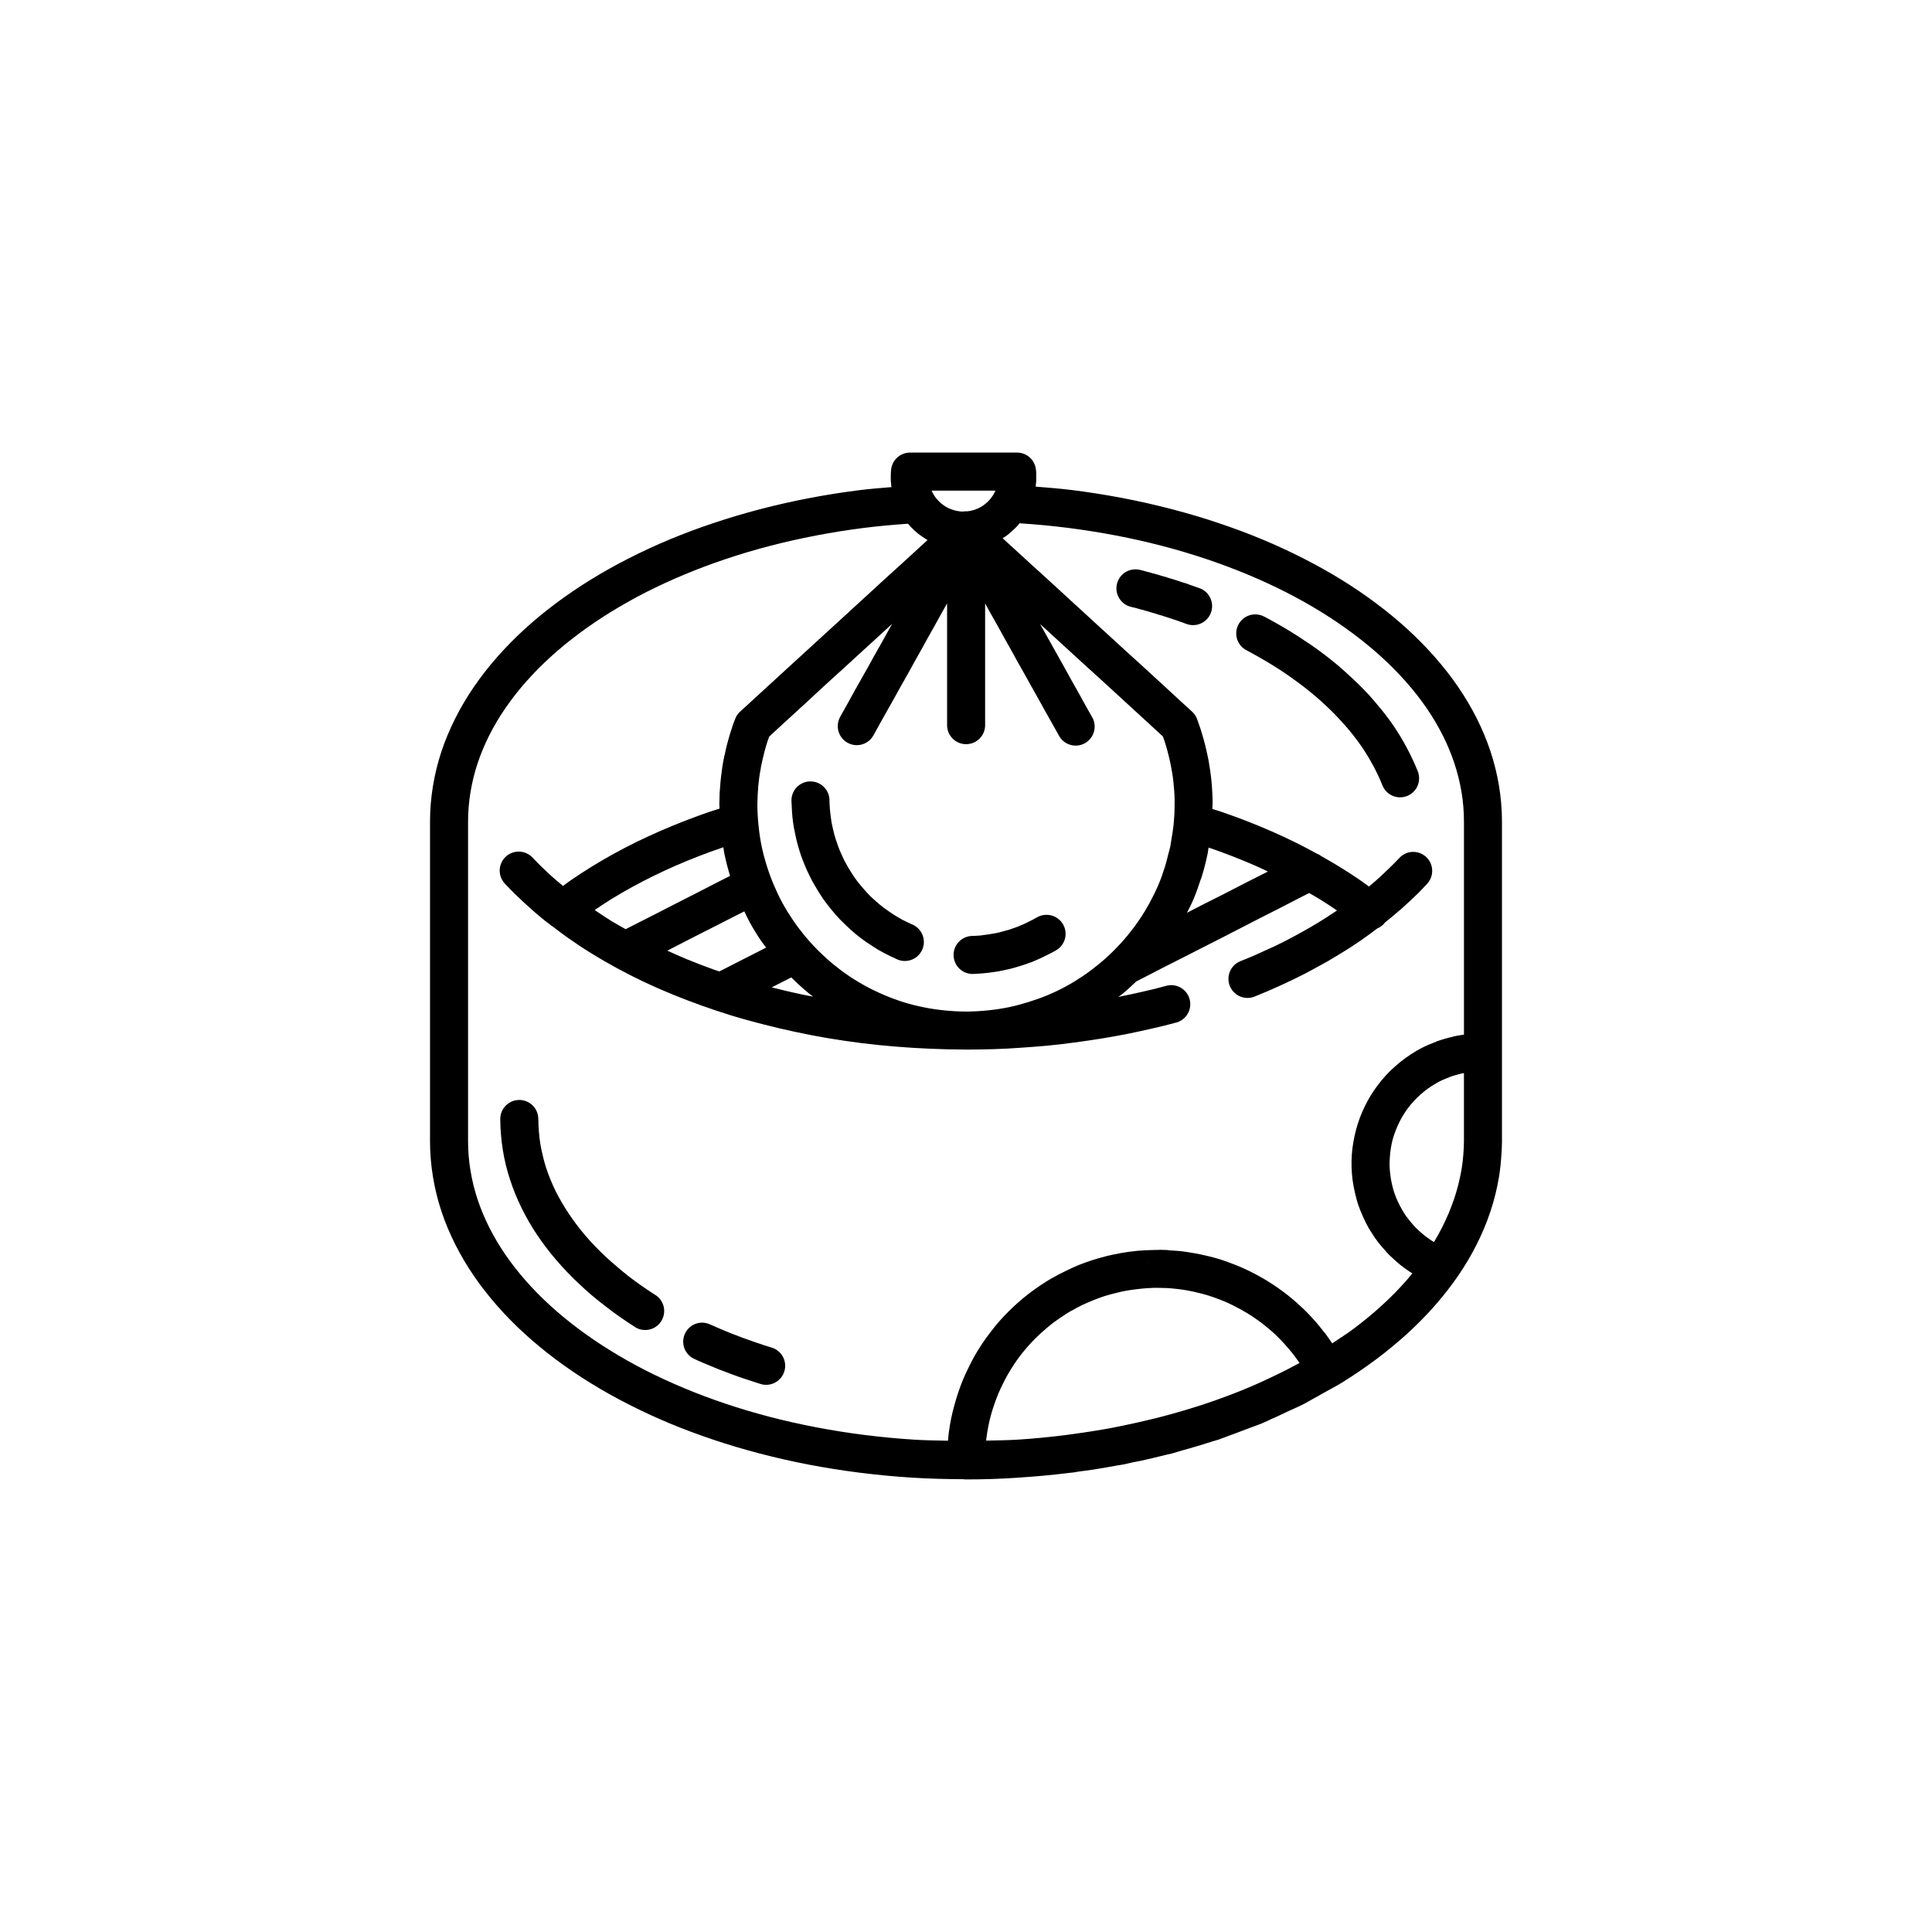 <?xml version="1.0" encoding="UTF-8"?>
<!-- The Best Svg Icon site in the world: iconSvg.co, Visit us! https://iconsvg.co -->
<svg fill="#000000" width="800px" height="800px" version="1.1" viewBox="144 144 512 512" xmlns="http://www.w3.org/2000/svg">
 <g>
  <path d="m385.17 263.94c-2.59 0-4.758 1.961-5.019 4.539-0.047 0.477-0.066 0.949-0.078 1.418-0.012 0.461-0.023 0.949 0 1.418 0.023 0.453 0.059 0.906 0.117 1.379 0.016 0.133 0.051 0.262 0.07 0.395-2.844 0.25-5.715 0.453-8.5 0.809-4.566 0.578-9.062 1.289-13.461 2.137-4.394 0.844-8.695 1.824-12.898 2.922-4.207 1.098-8.316 2.32-12.309 3.66-3.988 1.336-7.867 2.777-11.633 4.348-3.758 1.566-7.391 3.254-10.895 5.039s-6.867 3.672-10.086 5.656c-3.223 1.988-6.305 4.086-9.219 6.269-2.914 2.184-5.672 4.461-8.266 6.828-2.594 2.371-5.008 4.832-7.242 7.371s-4.285 5.164-6.141 7.871c-1.855 2.707-3.512 5.496-4.949 8.355-1.438 2.852-2.676 5.781-3.672 8.789-0.996 3.008-1.742 6.07-2.254 9.172-0.512 3.109-0.777 6.269-0.777 9.465v84.609c0 3.199 0.266 6.356 0.777 9.465 0.508 3.098 1.258 6.164 2.254 9.172 0.996 3.008 2.234 5.934 3.672 8.789 1.438 2.859 3.094 5.644 4.949 8.355 1.855 2.707 3.906 5.332 6.141 7.871 2.234 2.539 4.648 5 7.242 7.371 2.594 2.367 5.352 4.648 8.266 6.828 2.918 2.184 5.996 4.277 9.219 6.269 3.219 1.988 6.582 3.871 10.086 5.656 3.5 1.785 7.133 3.469 10.895 5.039s7.641 3.012 11.633 4.348c3.992 1.34 8.105 2.562 12.309 3.66 4.207 1.098 8.504 2.078 12.898 2.922 4.398 0.844 8.895 1.559 13.461 2.137 4.559 0.578 9.199 1.023 13.914 1.32 4.43 0.277 8.926 0.398 13.461 0.414v-0.02c0.289 0.055 0.582 0.078 0.875 0.078 2.277-0.004 4.543-0.035 6.809-0.109 2.266-0.07 4.523-0.195 6.769-0.336 0.191-0.012 0.379-0.035 0.57-0.051 0.051-0.004 0.105 0.004 0.156 0 0.145-0.012 0.281-0.031 0.422-0.039 1.863-0.125 3.731-0.262 5.578-0.434 2.227-0.203 4.406-0.438 6.613-0.707 0.113-0.016 0.223-0.035 0.336-0.051 0.32-0.039 0.656-0.051 0.973-0.09 0.602-0.074 1.172-0.203 1.77-0.285 1.168-0.156 2.344-0.293 3.504-0.473 2.18-0.336 4.367-0.715 6.516-1.113 0.016-0.004 0.023-0.004 0.039-0.012 0.531-0.098 1.094-0.152 1.625-0.258 0.781-0.148 1.516-0.363 2.293-0.523 0.812-0.164 1.633-0.305 2.441-0.48 2.113-0.461 4.211-0.961 6.289-1.484 0.055-0.016 0.105-0.023 0.156-0.039 0.566-0.141 1.16-0.246 1.723-0.395 1-0.262 1.934-0.59 2.922-0.867 0.453-0.129 0.914-0.246 1.367-0.375 2.035-0.586 4.027-1.176 6.023-1.82 0.047-0.016 0.086-0.035 0.129-0.051 0.613-0.199 1.262-0.348 1.871-0.551 1.094-0.367 2.106-0.809 3.18-1.191 0.242-0.086 0.496-0.168 0.738-0.258 1.25-0.453 2.473-0.934 3.699-1.406 1.324-0.512 2.719-0.965 4.016-1.504 0.98-0.406 1.883-0.887 2.844-1.309 0.273-0.121 0.555-0.234 0.828-0.355 0.945-0.422 1.859-0.879 2.785-1.32 1.469-0.691 3.008-1.32 4.438-2.047 0.988-0.504 1.883-1.082 2.856-1.605 0.195-0.105 0.402-0.199 0.602-0.305 0.504-0.273 0.984-0.582 1.484-0.867 1.719-0.961 3.512-1.867 5.156-2.883 3.227-1.992 6.297-4.09 9.211-6.269 2.914-2.184 5.672-4.461 8.266-6.828 2.594-2.371 5.008-4.832 7.242-7.371 2.231-2.535 4.289-5.156 6.148-7.871 1.855-2.707 3.512-5.496 4.949-8.355 1.441-2.859 2.668-5.793 3.66-8.789 0.992-2.996 1.75-6.062 2.262-9.172 0.312-1.898 0.496-3.824 0.621-5.758 0.031-0.445 0.066-0.891 0.09-1.34 0.035-0.777 0.066-1.547 0.07-2.344l-0.008 0.027v-0.043-84.586c0-3.199-0.266-6.356-0.777-9.465-0.512-3.109-1.27-6.172-2.262-9.172-0.992-2.996-2.219-5.926-3.66-8.789-1.441-2.859-3.094-5.644-4.949-8.355-1.859-2.715-3.922-5.336-6.148-7.871-2.234-2.539-4.648-5-7.242-7.371-2.594-2.367-5.352-4.648-8.266-6.828-2.914-2.18-5.984-4.277-9.211-6.269-3.223-1.988-6.594-3.875-10.098-5.656-3.5-1.785-7.133-3.469-10.895-5.039s-7.641-3.012-11.633-4.348c-3.992-1.34-8.105-2.562-12.309-3.66-4.207-1.098-8.504-2.078-12.898-2.922-4.394-0.844-8.887-1.559-13.453-2.137-3.199-0.406-6.492-0.656-9.77-0.926 0.035-0.258 0.047-0.496 0.07-0.727l-0.004-0.008v-0.039c0.023-0.238 0.066-0.461 0.078-0.707 0.016-0.242-0.004-0.488 0-0.738 0.004-0.25 0.004-0.496 0-0.746-0.004-0.262 0.016-0.527 0-0.777-0.016-0.238-0.055-0.496-0.078-0.746v-0.004c-0.258-2.578-2.426-4.539-5.016-4.539h-26.547zm5.727 10.086h16.883c-0.039 0.098-0.055 0.184-0.109 0.297-0.07 0.141-0.141 0.246-0.188 0.336-0.047 0.086-0.078 0.172-0.129 0.266-0.004 0.012-0.016 0.02-0.02 0.031l0.004-0.004c-0.008 0.016-0.02 0.027-0.027 0.043-0.125 0.211-0.215 0.355-0.285 0.461-0.004 0.004-0.016 0.016-0.02 0.02-0.105 0.156-0.23 0.305-0.336 0.441-0.07 0.094-0.133 0.188-0.195 0.277-0.055 0.066-0.098 0.117-0.156 0.188-0.113 0.133-0.238 0.266-0.383 0.414-0.164 0.168-0.297 0.285-0.395 0.375-0.004 0.004-0.012 0.016-0.02 0.02l-0.012 0.012c-0.137 0.125-0.297 0.25-0.441 0.363-0.152 0.121-0.289 0.23-0.441 0.336-0.082 0.059-0.156 0.109-0.234 0.168-0.082 0.055-0.148 0.098-0.246 0.156-0.133 0.082-0.23 0.133-0.336 0.188-0.051 0.023-0.098 0.055-0.148 0.078l-0.012 0.012c-0.082 0.047-0.172 0.086-0.258 0.129-0.09 0.047-0.199 0.098-0.266 0.129v-0.008l-0.012 0.012c-0.047 0.02-0.102 0.035-0.148 0.059-0.105 0.047-0.207 0.086-0.363 0.148h-0.012c-0.105 0.039-0.23 0.086-0.355 0.129-0.062 0.02-0.125 0.039-0.188 0.059-0.172 0.055-0.367 0.102-0.562 0.148-0.18 0.047-0.367 0.086-0.551 0.117-0.207 0.035-0.391 0.051-0.562 0.07-0.035 0.004-0.07 0.004-0.109 0.012l0.008-0.004c-0.09-0.008-0.176-0.012-0.266-0.012h-0.059-0.012-0.078c-0.227 0.008-0.453 0.031-0.68 0.07h-0.059c-0.125-0.004-0.242-0.004-0.336-0.012h-0.031c-0.109-0.004-0.199-0.016-0.266-0.02h0.004-0.012c-0.004-0.004-0.012-0.008-0.02-0.012-0.059-0.004-0.184-0.012-0.316-0.031l-0.059-0.012c-0.059-0.012-0.117-0.023-0.258-0.051l0.004 0.004h-0.012c-0.227-0.039-0.336-0.051-0.324-0.051h-0.02c-0.035-0.012-0.059-0.012-0.09-0.02-0.074-0.02-0.145-0.047-0.207-0.059-0.062-0.016-0.109-0.023-0.168-0.039-0.051-0.016-0.117-0.031-0.156-0.039-0.059-0.016-0.109-0.031-0.168-0.051-0.047-0.02-0.09-0.039-0.148-0.059l0.004-0.004h-0.043c-0.074-0.023-0.168-0.055-0.285-0.098l-0.012-0.012c-0.078-0.031-0.172-0.07-0.297-0.117-0.051-0.02-0.141-0.047-0.227-0.078-0.023-0.012-0.035-0.02-0.059-0.031h-0.012l-0.02-0.012c-0.047-0.02-0.133-0.066-0.227-0.109-0.02-0.012-0.031-0.012-0.051-0.02l-0.012-0.012-0.02-0.012c-0.07-0.035-0.074-0.039-0.117-0.059-0.039-0.031-0.086-0.062-0.117-0.078l0.008 0.008h-0.043c-0.02-0.012-0.031-0.012-0.051-0.02-0.047-0.023-0.105-0.066-0.227-0.137-0.176-0.102-0.34-0.195-0.5-0.305-0.023-0.016-0.047-0.035-0.07-0.051l-0.012-0.012c-0.184-0.125-0.348-0.238-0.523-0.375l-0.012-0.012c-0.191-0.152-0.355-0.301-0.5-0.434h-0.012c-0.105-0.094-0.254-0.25-0.453-0.461-0.137-0.141-0.258-0.285-0.375-0.422-0.02-0.02-0.039-0.047-0.059-0.07-0.004-0.004-0.004-0.016-0.012-0.02-0.035-0.039-0.062-0.078-0.098-0.117-0.121-0.148-0.246-0.305-0.297-0.375-0.066-0.09-0.141-0.219-0.215-0.336-0.039-0.07-0.086-0.137-0.129-0.207h-0.012v-0.012c0.074 0.121 0.016 0.016-0.039-0.078-0.004-0.012-0.016-0.02-0.02-0.031l0.012 0.004c-0.008-0.008-0.016-0.02-0.023-0.027-0.086-0.137-0.176-0.277-0.246-0.414-0.098-0.191-0.18-0.371-0.258-0.551zm23.281 8.648c4.324 0.281 8.605 0.68 12.801 1.211 4.352 0.551 8.617 1.234 12.801 2.035 4.184 0.805 8.281 1.723 12.27 2.766 3.988 1.043 7.871 2.199 11.641 3.465 3.777 1.266 7.438 2.641 10.961 4.113 3.531 1.473 6.938 3.039 10.203 4.703 3.266 1.664 6.391 3.426 9.367 5.266 2.973 1.836 5.789 3.758 8.461 5.758 2.668 1.996 5.188 4.066 7.519 6.199s4.492 4.328 6.477 6.582c1.988 2.262 3.797 4.562 5.402 6.906 1.609 2.352 3.031 4.754 4.262 7.191 1.227 2.438 2.258 4.918 3.09 7.43 0.832 2.512 1.465 5.059 1.891 7.637 0.426 2.578 0.641 5.188 0.641 7.832v56.426c-0.223 0.023-0.438 0.051-0.668 0.09-0.387 0.059-0.762 0.121-1.113 0.188-0.379 0.074-0.758 0.145-1.121 0.227v-0.004 0.043c-0.359 0.082-0.738 0.16-1.113 0.258-0.375 0.098-0.746 0.195-1.113 0.305-0.355 0.105-0.711 0.211-1.082 0.336-0.367 0.121-0.754 0.23-1.113 0.363l0.004-0.004v0.039c-0.348 0.129-0.684 0.266-1.043 0.414-0.355 0.145-0.734 0.285-1.082 0.441-0.363 0.16-0.703 0.316-1.043 0.48-0.336 0.164-0.699 0.34-1.043 0.523-0.34 0.18-0.668 0.367-1.004 0.562-1.027 0.594-2.027 1.258-2.973 1.938s-1.816 1.395-2.676 2.156-1.691 1.551-2.461 2.383c-0.77 0.832-1.48 1.703-2.156 2.598-0.676 0.895-1.316 1.805-1.898 2.754s-1.109 1.938-1.594 2.934-0.914 1.988-1.301 3.019c-0.387 1.035-0.719 2.094-1.004 3.16-0.285 1.062-0.527 2.148-0.707 3.238-0.184 1.086-0.336 2.164-0.414 3.266-0.078 1.105-0.098 2.242-0.07 3.344 0.031 1.109 0.117 2.242 0.258 3.356 0.137 1.109 0.352 2.199 0.602 3.305 0.25 1.105 0.523 2.219 0.887 3.305 0.363 1.09 0.793 2.137 1.27 3.199s1 2.141 1.594 3.168c0.242 0.418 0.527 0.812 0.789 1.219 0.258 0.406 0.5 0.836 0.777 1.23 0.277 0.395 0.566 0.77 0.855 1.152 0.293 0.383 0.59 0.754 0.895 1.121 0.305 0.367 0.645 0.715 0.965 1.074 0.32 0.355 0.629 0.742 0.965 1.082 0.336 0.34 0.695 0.637 1.043 0.965 0.348 0.328 0.68 0.652 1.043 0.965s0.738 0.637 1.113 0.934 0.766 0.574 1.152 0.855c0.387 0.281 0.762 0.551 1.16 0.816 0.242 0.16 0.488 0.305 0.738 0.461-0.527 0.641-1.035 1.285-1.594 1.918-1.984 2.254-4.144 4.453-6.477 6.582-2.332 2.133-4.852 4.203-7.519 6.199-1.785 1.336-3.731 2.586-5.648 3.848-0.633-0.949-1.262-1.871-1.949-2.773v0.004h-0.039c-0.707-0.93-1.434-1.836-2.195-2.715-0.762-0.879-1.531-1.742-2.344-2.566-0.812-0.828-1.672-1.637-2.527-2.41-0.859-0.773-1.734-1.516-2.637-2.234-0.902-0.715-1.812-1.387-2.754-2.047-0.945-0.656-1.918-1.301-2.902-1.898-0.984-0.598-1.992-1.164-3.012-1.703-1.02-0.535-2.039-1.051-3.09-1.523-1.051-0.473-2.117-0.902-3.199-1.309-1.082-0.41-2.16-0.809-3.266-1.152-1.109-0.34-2.254-0.621-3.387-0.895-1.129-0.273-2.269-0.496-3.426-0.699s-2.324-0.391-3.492-0.523c-0.91-0.102-1.836-0.129-2.754-0.188-0.082-0.016-0.168-0.027-0.254-0.039-0.086-0.004-0.18-0.035-0.266-0.039v-0.004h-0.258c-0.074-0.012-0.148-0.027-0.227-0.039h-0.227v0.039h-0.039-0.07l0.039-0.039c-0.492-0.02-0.973-0.031-1.457-0.039l0.02 0.02c-0.668-0.004-1.344 0.02-2.008 0.039-0.664 0.016-1.344 0.031-2.008 0.07-0.668 0.039-1.316 0.086-1.969 0.148-0.664 0.062-1.32 0.137-1.977 0.227-0.66 0.086-1.312 0.184-1.969 0.297-0.645 0.109-1.285 0.238-1.938 0.375-0.637 0.133-1.281 0.258-1.93 0.414-0.633 0.152-1.297 0.34-1.938 0.523-0.645 0.18-1.262 0.352-1.891 0.551-0.633 0.203-1.277 0.418-1.898 0.641-0.625 0.223-1.246 0.453-1.859 0.699-0.617 0.246-1.215 0.52-1.82 0.789-0.605 0.27-1.191 0.566-1.789 0.855-0.598 0.289-1.191 0.574-1.781 0.887-0.59 0.312-1.172 0.641-1.75 0.973v-0.008h-0.039c-1.078 0.625-2.094 1.281-3.121 1.969-1.023 0.688-2.039 1.406-3.012 2.156-0.969 0.75-1.922 1.535-2.832 2.344-0.914 0.805-1.781 1.629-2.637 2.488-0.855 0.859-1.695 1.734-2.488 2.648-0.793 0.91-1.543 1.863-2.273 2.824-0.73 0.957-1.449 1.941-2.117 2.941-0.668 1.004-1.297 2.008-1.898 3.051-0.602 1.043-1.141 2.117-1.672 3.199-0.531 1.078-1.062 2.191-1.523 3.305-0.461 1.113-0.871 2.242-1.258 3.387-0.391 1.145-0.727 2.281-1.043 3.453s-0.617 2.34-0.855 3.531c-0.238 1.195-0.438 2.438-0.602 3.652-0.094 0.715-0.148 1.43-0.215 2.144-2.984-0.062-5.988-0.09-8.914-0.277-4.496-0.281-8.926-0.707-13.285-1.258-4.352-0.551-8.629-1.234-12.812-2.035-4.184-0.805-8.281-1.723-12.27-2.766-3.988-1.043-7.871-2.199-11.641-3.465-3.777-1.266-7.438-2.641-10.961-4.113-3.531-1.473-6.938-3.039-10.203-4.703-3.262-1.664-6.379-3.422-9.359-5.266-2.977-1.836-5.805-3.762-8.473-5.758s-5.188-4.066-7.519-6.199c-2.332-2.133-4.492-4.328-6.477-6.582-1.984-2.254-3.781-4.555-5.391-6.906-1.609-2.352-3.031-4.754-4.262-7.191-1.23-2.445-2.269-4.926-3.098-7.43-0.828-2.5-1.453-5.047-1.879-7.637-0.426-2.578-0.641-5.188-0.641-7.832v-84.609c0-2.644 0.215-5.254 0.641-7.832 0.426-2.59 1.051-5.137 1.879-7.637 0.828-2.5 1.867-4.984 3.098-7.43 1.23-2.441 2.648-4.84 4.262-7.191 1.613-2.352 3.41-4.652 5.391-6.906 1.984-2.254 4.144-4.453 6.477-6.582 2.332-2.133 4.852-4.203 7.519-6.199 2.668-1.996 5.496-3.918 8.473-5.758 2.981-1.84 6.094-3.602 9.359-5.266 3.266-1.664 6.672-3.231 10.203-4.703 3.523-1.473 7.184-2.848 10.961-4.113 3.769-1.266 7.652-2.422 11.641-3.465s8.086-1.961 12.27-2.766c4.184-0.805 8.457-1.488 12.812-2.035 3.809-0.48 7.691-0.824 11.602-1.102 0.184 0.215 0.367 0.43 0.562 0.641 0.055 0.062 0.109 0.129 0.168 0.188 0.262 0.273 0.578 0.602 0.973 0.965l-0.008-0.004v0.008h0.012c0.113 0.102 0.215 0.191 0.324 0.285 0.234 0.207 0.461 0.414 0.707 0.609 0.195 0.156 0.418 0.297 0.629 0.441 0.172 0.121 0.348 0.262 0.512 0.375 0.258 0.176 0.523 0.34 0.789 0.5 0.129 0.082 0.25 0.168 0.383 0.246h0.012c0.031 0.016 0.086 0.051 0.117 0.07l-0.246 0.227-3.531 3.238-3.531 3.227-3.531 3.199-14.125 12.953-3.531 3.227-3.531 3.238-3.504 3.199-14.125 12.953-0.016-0.008c-0.578 0.531-1.023 1.191-1.297 1.93-0.172 0.457-0.363 0.887-0.523 1.34-0.16 0.461-0.293 0.922-0.441 1.379-0.152 0.465-0.312 0.918-0.453 1.379-0.141 0.469-0.273 0.957-0.402 1.418-0.133 0.473-0.258 0.906-0.375 1.367-0.121 0.477-0.227 0.953-0.336 1.418-0.113 0.48-0.199 0.949-0.297 1.418l0.004-0.008h-0.043c-0.094 0.465-0.18 0.938-0.266 1.406-0.086 0.465-0.18 0.98-0.258 1.457-0.074 0.469-0.121 0.922-0.188 1.406-0.066 0.469-0.129 0.957-0.188 1.457-0.059 0.484-0.105 0.934-0.148 1.406-0.047 0.484-0.074 0.969-0.109 1.457-0.031 0.473-0.094 0.934-0.117 1.406h0.008c-0.004 0.016-0.004 0.027 0 0.043-0.023 0.473-0.023 0.969-0.039 1.457-0.012 0.484-0.035 0.961-0.039 1.445 0 0.383 0.051 0.758 0.059 1.141-0.797 0.254-1.594 0.484-2.391 0.758-2.289 0.781-4.547 1.613-6.762 2.469-2.215 0.859-4.387 1.75-6.535 2.688-2.141 0.938-4.258 1.906-6.328 2.922-2.066 1.016-4.09 2.07-6.07 3.16s-3.91 2.219-5.805 3.387c-1.906 1.172-3.754 2.379-5.539 3.609-0.703 0.484-1.367 1.008-2.055 1.504-1.156-0.969-2.328-1.93-3.414-2.934-1.598-1.473-3.137-2.957-4.574-4.496h-0.008c-0.914-1.02-2.203-1.621-3.57-1.672-2.059-0.074-3.953 1.113-4.785 2.996-0.836 1.879-0.441 4.082 0.996 5.555 1.613 1.73 3.316 3.383 5.086 5.019 1.773 1.637 3.629 3.262 5.551 4.801 0.328 0.262 0.691 0.5 1.023 0.758 0.305 0.293 0.645 0.547 1.012 0.758 1.305 0.988 2.586 1.988 3.945 2.941 2.062 1.445 4.164 2.852 6.356 4.203 2.191 1.348 4.457 2.656 6.769 3.906s4.676 2.461 7.106 3.609c2.426 1.148 4.906 2.223 7.438 3.266 2.535 1.047 5.141 2.043 7.773 2.981 2.633 0.941 5.309 1.844 8.031 2.676 2.723 0.832 5.492 1.582 8.297 2.301 2.805 0.723 5.644 1.398 8.52 2.008s5.758 1.18 8.699 1.672c2.941 0.492 5.926 0.934 8.926 1.309s6.023 0.672 9.074 0.926c3.051 0.254 6.141 0.43 9.23 0.562 2.973 0.125 5.961 0.199 8.965 0.207 0.121 0 0.242 0.02 0.363 0.02 0.082 0 0.156-0.012 0.234-0.012 1.137-0.004 2.281-0.012 3.414-0.031 1.219-0.02 2.438-0.039 3.641-0.078 1.207-0.039 2.41-0.09 3.609-0.148 1.203-0.059 2.379-0.148 3.57-0.227s2.406-0.16 3.602-0.258c1.191-0.094 2.352-0.18 3.531-0.297 1.18-0.113 2.356-0.242 3.531-0.375 1.176-0.133 2.367-0.301 3.531-0.453 1.16-0.152 2.305-0.312 3.465-0.48 1.156-0.168 2.305-0.336 3.453-0.523 1.148-0.188 2.324-0.387 3.465-0.59 1.141-0.203 2.258-0.406 3.387-0.629 1.129-0.223 2.266-0.469 3.387-0.707 1.117-0.238 2.238-0.492 3.344-0.746 1.109-0.258 2.211-0.504 3.305-0.777 1.098-0.273 2.191-0.566 3.277-0.855l0.008 0.008c2.66-0.754 4.219-3.512 3.496-6.18-0.727-2.668-3.465-4.258-6.144-3.562-1.027 0.277-2.039 0.555-3.078 0.816-1.043 0.262-2.106 0.492-3.16 0.738-1.051 0.246-2.106 0.48-3.168 0.707-1.062 0.227-2.125 0.457-3.199 0.668-0.051 0.012-0.098 0.02-0.148 0.031 0.387-0.301 0.801-0.562 1.18-0.875 1.242-1.02 2.418-2.129 3.582-3.238l0.004 0.004c0.098-0.047 0.199-0.098 0.293-0.148l1.75-0.895 5.125-2.648 5.137-2.598 5.164-2.637 5.137-2.609 5.125-2.637 5.137-2.648 5.137-2.598 5.125-2.648 2.688-1.359c0.996 0.578 2.008 1.145 2.973 1.742 1.512 0.934 2.965 1.902 4.398 2.883-0.656 0.441-1.324 0.879-1.988 1.309-0.883 0.574-1.766 1.156-2.676 1.711-0.91 0.559-1.82 1.094-2.754 1.633-0.938 0.539-1.902 1.082-2.863 1.605-0.961 0.523-1.945 1.059-2.934 1.566-0.984 0.508-1.961 0.996-2.973 1.484-1.012 0.488-2.059 0.938-3.09 1.406s-2.074 0.965-3.129 1.418c-1.055 0.453-2.121 0.867-3.199 1.301l0.008 0.004c-2.59 1.039-3.848 3.977-2.809 6.566 1.039 2.59 3.981 3.848 6.57 2.809 1.145-0.461 2.301-0.938 3.426-1.418s2.242-0.984 3.344-1.484c1.102-0.5 2.188-1.004 3.266-1.523 1.082-0.523 2.148-1.051 3.207-1.594s2.086-1.121 3.121-1.684c1.035-0.562 2.078-1.121 3.09-1.703s1.988-1.188 2.973-1.789c0.984-0.602 1.98-1.199 2.941-1.82 0.961-0.621 1.891-1.258 2.824-1.898 0.934-0.641 1.852-1.309 2.754-1.969 0.52-0.379 1.023-0.766 1.535-1.152 0.844-0.344 1.578-0.914 2.125-1.645 0.543-0.43 1.086-0.863 1.613-1.301 0.848-0.699 1.68-1.398 2.5-2.117 0.82-0.719 1.621-1.457 2.41-2.195 0.789-0.738 1.586-1.477 2.344-2.234 0.758-0.758 1.469-1.527 2.195-2.301l-0.004 0.004c1.441-1.496 1.812-3.719 0.945-5.606-0.871-1.883-2.809-3.039-4.879-2.914-1.297 0.086-2.512 0.672-3.387 1.633-0.645 0.691-1.328 1.371-2.008 2.047-0.68 0.676-1.375 1.344-2.086 2.008-0.711 0.664-1.414 1.328-2.156 1.977-0.586 0.516-1.195 1.02-1.801 1.523-0.676-0.492-1.328-1.008-2.016-1.484-1.797-1.246-3.641-2.441-5.531-3.609-1.613-0.996-3.273-1.957-4.949-2.902-0.398-0.312-0.844-0.562-1.316-0.738-1.836-1.008-3.691-1.992-5.598-2.934-2.066-1.02-4.18-2.004-6.316-2.941-2.137-0.938-4.312-1.84-6.535-2.707-2.219-0.863-4.477-1.688-6.762-2.469-0.82-0.281-1.641-0.523-2.461-0.789 0.004-0.41 0.059-0.809 0.059-1.219 0-0.484 0.012-0.965 0-1.445-0.012-0.484-0.047-0.973-0.07-1.457-0.023-0.473-0.039-0.945-0.078-1.445-0.035-0.488-0.066-0.945-0.109-1.418-0.047-0.484-0.09-0.961-0.148-1.445-0.055-0.469-0.125-0.949-0.188-1.418h0.004v-0.043c-0.066-0.469-0.148-0.93-0.227-1.406-0.074-0.457-0.141-0.945-0.227-1.418v-0.039c-0.082-0.453-0.195-0.934-0.297-1.406-0.098-0.477-0.191-0.918-0.297-1.379-0.109-0.473-0.215-0.953-0.336-1.418-0.121-0.473-0.246-0.957-0.375-1.418-0.133-0.473-0.266-0.91-0.402-1.367-0.141-0.473-0.266-0.926-0.414-1.379-0.152-0.469-0.324-0.926-0.48-1.379-0.16-0.465-0.312-0.93-0.48-1.379l0.004 0.008c-0.285-0.746-0.746-1.41-1.34-1.941l-3.531-3.227-3.504-3.238-7.062-6.477-3.531-3.199-3.531-3.238-3.531-3.227-14.125-12.953-3.531-3.199-3.531-3.238-3.531-3.227-0.766-0.707c0.238-0.145 0.48-0.289 0.699-0.441 0.332-0.23 0.668-0.465 0.973-0.707l-0.016 0.004v-0.039c0.312-0.246 0.59-0.48 0.887-0.746 0.152-0.137 0.305-0.293 0.461-0.441 0.133-0.133 0.289-0.277 0.402-0.395 0.012-0.012 0.02-0.012 0.031-0.02 0.281-0.285 0.555-0.551 0.816-0.855h-0.039l0.012-0.012c0.074-0.09 0.164-0.199 0.246-0.297zm-19.188 21.234v32.383-0.004c0.062 2.738 2.301 4.926 5.039 4.926 2.738 0 4.977-2.188 5.039-4.926v-32.371l1.379 2.5 1.82 3.227 1.789 3.238 1.82 3.238 1.781 3.238 1.832 3.238 1.781 3.199 1.82 3.238 1.789 3.227 3.641 6.477c0.602 1.254 1.695 2.203 3.019 2.621 1.328 0.422 2.769 0.273 3.984-0.406 1.211-0.676 2.09-1.828 2.426-3.18 0.336-1.348 0.102-2.777-0.652-3.945l-1.82-3.238-1.789-3.238-1.82-3.227-1.781-3.238-1.82-3.238-1.789-3.199-1.82-3.238-1.023-1.84 1.691 1.543 7.062 6.477 3.531 3.227 3.531 3.199 14.125 12.953 2.609 2.41c0.137 0.387 0.293 0.785 0.414 1.16h0.004v0.031c0.129 0.395 0.25 0.781 0.363 1.16 0.117 0.395 0.23 0.77 0.336 1.152 0.109 0.395 0.207 0.805 0.305 1.191 0.102 0.398 0.207 0.801 0.297 1.191 0.094 0.406 0.176 0.797 0.258 1.191 0.082 0.383 0.152 0.781 0.227 1.191 0.074 0.391 0.16 0.812 0.227 1.219 0.062 0.398 0.129 0.781 0.188 1.191 0.055 0.41 0.102 0.816 0.148 1.23 0.047 0.398 0.07 0.793 0.109 1.191 0.039 0.414 0.09 0.828 0.117 1.23 0.031 0.387 0.051 0.805 0.07 1.219 0.02 0.406 0.031 0.824 0.039 1.23 0.012 0.406 0 0.781 0 1.191 0 1.898-0.105 3.773-0.297 5.617-0.129 1.262-0.352 2.492-0.562 3.731-0.102 0.574-0.148 1.164-0.266 1.73-0.164 0.789-0.406 1.547-0.602 2.32-0.25 0.977-0.469 1.965-0.766 2.922-0.539 1.719-1.121 3.418-1.82 5.059-0.699 1.641-1.5 3.246-2.352 4.801-0.852 1.555-1.754 3.035-2.746 4.496-0.992 1.461-2.07 2.883-3.199 4.242-1.125 1.355-2.32 2.664-3.57 3.906-1.25 1.242-2.543 2.414-3.906 3.531-1.367 1.121-2.809 2.211-4.281 3.199-1.473 0.988-2.969 1.91-4.535 2.754-1.566 0.848-3.18 1.609-4.832 2.301-1.652 0.695-3.367 1.285-5.098 1.82s-3.477 1.012-5.273 1.379c-1.801 0.367-3.648 0.629-5.512 0.816-1.859 0.188-3.734 0.293-5.648 0.297h-0.012c-1.91 0-3.789-0.109-5.648-0.297s-3.703-0.449-5.5-0.816c-1.801-0.367-3.594-0.805-5.324-1.34-1.73-0.535-3.406-1.164-5.059-1.859-1.652-0.695-3.266-1.457-4.832-2.301-1.566-0.848-3.106-1.766-4.574-2.754-1.473-0.988-2.875-2.039-4.242-3.16-1.367-1.121-2.684-2.328-3.938-3.57-1.25-1.242-2.445-2.551-3.57-3.906-1.125-1.355-2.176-2.742-3.168-4.203-0.992-1.461-1.934-2.981-2.785-4.535-0.852-1.555-1.605-3.16-2.301-4.801-0.699-1.641-1.32-3.34-1.859-5.059-0.539-1.719-1.008-3.457-1.379-5.246-0.367-1.785-0.629-3.617-0.816-5.461-0.188-1.832-0.305-3.691-0.305-5.578v-0.039c0-0.391 0.031-0.797 0.039-1.191 0.012-0.402 0.02-0.812 0.039-1.23 0.02-0.414 0.051-0.805 0.078-1.219 0.023-0.402 0.031-0.793 0.07-1.191 0.039-0.414 0.102-0.832 0.148-1.23v-0.039c0.047-0.383 0.09-0.781 0.148-1.191 0.055-0.395 0.121-0.781 0.188-1.191 0.066-0.398 0.152-0.82 0.227-1.23l-0.039 0.039c0.074-0.402 0.184-0.812 0.266-1.219 0.082-0.402 0.168-0.805 0.258-1.191 0.094-0.402 0.195-0.777 0.297-1.16h-0.008v-0.031c0.102-0.398 0.199-0.777 0.305-1.16 0.109-0.398 0.219-0.809 0.336-1.191 0.121-0.395 0.238-0.77 0.363-1.152 0.129-0.391 0.277-0.77 0.414-1.152 0.004-0.016 0.035-0.023 0.039-0.039l2.598-2.41 3.543-3.238 3.531-3.238 3.492-3.238 3.531-3.238 3.531-3.199 3.531-3.238 3.531-3.227 3.531-3.238 1.723-1.574-1.055 1.871-1.789 3.238-1.82 3.199-1.781 3.238-1.832 3.238-1.82 3.227-1.781 3.238-1.82 3.238h0.012c-0.707 1.172-0.906 2.578-0.555 3.902 0.352 1.32 1.223 2.445 2.418 3.109 1.195 0.668 2.609 0.82 3.918 0.422 1.309-0.395 2.402-1.305 3.027-2.523l1.789-3.238 1.82-3.238 1.82-3.227 1.789-3.238 1.82-3.199 1.781-3.238 1.82-3.238 1.789-3.238 1.82-3.238 1.781-3.227zm-59.297 64.629c0.102 0.559 0.152 1.133 0.266 1.691 0 0.004 0.012 0.016 0.012 0.02 0.41 1.988 0.918 3.945 1.504 5.863l-4.074 2.078-5.207 2.676-5.207 2.648-5.207 2.676-5.207 2.637-2.766 1.418c-1.242-0.703-2.516-1.391-3.711-2.125-1.547-0.953-3.019-1.949-4.488-2.953 1.461-0.996 2.93-1.988 4.449-2.922 1.746-1.074 3.547-2.113 5.391-3.129s3.731-1.996 5.656-2.941c1.926-0.945 3.898-1.867 5.914-2.746 2.008-0.879 4.051-1.719 6.141-2.527 2.09-0.809 4.215-1.578 6.367-2.312 0.051-0.016 0.105-0.031 0.156-0.051zm128.59 0.078c0.062 0.02 0.133 0.039 0.195 0.059 2.156 0.738 4.281 1.52 6.367 2.332 2.082 0.809 4.125 1.664 6.141 2.547 1.031 0.453 2.016 0.938 3.019 1.406l-1.445 0.738-5.137 2.598-5.125 2.648-5.176 2.598-4.566 2.352c0.562-1.137 1.164-2.254 1.664-3.426 0.734-1.723 1.367-3.519 1.949-5.312v0.004c0.102-0.215 0.184-0.438 0.254-0.668 0.637-2.039 1.168-4.121 1.605-6.238 0.109-0.535 0.156-1.094 0.258-1.633zm-123.03 16.906c0.438 0.879 0.82 1.781 1.289 2.637 1.008 1.844 2.102 3.625 3.277 5.352 0.379 0.555 0.816 1.062 1.211 1.605l-1.871 0.965-6.219 3.16-4.301 2.203c-0.445-0.156-0.906-0.293-1.348-0.453-2.481-0.887-4.91-1.812-7.293-2.793-1.75-0.723-3.449-1.492-5.144-2.262l1.504-0.777 5.207-2.688 5.207-2.637 5.246-2.676zm12.457 17.504c0.023 0.023 0.047 0.055 0.07 0.078 1.477 1.469 3.031 2.887 4.644 4.211 0.344 0.281 0.715 0.523 1.062 0.797-0.883-0.172-1.781-0.316-2.656-0.5-2.734-0.578-5.449-1.215-8.109-1.898-0.066-0.016-0.129-0.039-0.195-0.059l1.199-0.609zm178.25 25.367v17.988c0 0.988-0.059 1.965-0.117 2.941-0.023 0.301-0.047 0.602-0.07 0.906-0.039 0.477-0.086 0.961-0.137 1.438-0.035 0.32-0.074 0.645-0.117 0.965-0.07 0.492-0.145 0.977-0.227 1.465-0.109 0.641-0.238 1.258-0.375 1.898-0.137 0.641-0.281 1.285-0.441 1.93-0.16 0.641-0.336 1.262-0.523 1.898-0.188 0.637-0.387 1.301-0.602 1.938-0.215 0.637-0.457 1.254-0.699 1.891-0.242 0.633-0.48 1.266-0.746 1.898s-0.562 1.27-0.855 1.898c-0.293 0.629-0.574 1.234-0.895 1.859s-0.656 1.277-1.004 1.898-0.699 1.238-1.074 1.859c-0.023 0.039-0.055 0.07-0.078 0.109-0.016-0.012-0.023-0.031-0.039-0.039-0.289-0.176-0.574-0.363-0.855-0.551s-0.543-0.363-0.816-0.562c-0.273-0.199-0.551-0.418-0.816-0.629s-0.52-0.418-0.777-0.641c-0.258-0.219-0.5-0.438-0.746-0.668-0.246-0.23-0.5-0.469-0.738-0.707-0.234-0.242-0.449-0.484-0.68-0.738-0.227-0.25-0.453-0.516-0.668-0.777-0.219-0.262-0.426-0.516-0.629-0.789-0.207-0.273-0.438-0.539-0.629-0.816-0.195-0.281-0.379-0.566-0.562-0.855-0.184-0.285-0.348-0.598-0.523-0.895-0.422-0.73-0.812-1.473-1.152-2.223-0.34-0.754-0.641-1.504-0.895-2.273-0.258-0.77-0.453-1.562-0.629-2.344-0.176-0.777-0.305-1.555-0.402-2.344-0.098-0.785-0.164-1.555-0.188-2.344-0.02-0.793 0.016-1.562 0.07-2.344 0.055-0.781 0.137-1.578 0.266-2.352s0.281-1.547 0.48-2.301c0.203-0.754 0.465-1.5 0.738-2.234 0.273-0.734 0.59-1.449 0.934-2.156 0.344-0.703 0.699-1.375 1.113-2.047 0.41-0.672 0.859-1.336 1.34-1.969 0.477-0.633 0.984-1.234 1.523-1.82 0.543-0.586 1.105-1.137 1.711-1.672 0.605-0.535 1.27-1.082 1.938-1.566 0.668-0.484 1.344-0.914 2.078-1.34 0.234-0.137 0.465-0.285 0.707-0.414 0.238-0.125 0.492-0.238 0.746-0.363 0.25-0.121 0.5-0.23 0.738-0.336 0.25-0.113 0.496-0.203 0.746-0.305 0.238-0.098 0.48-0.199 0.738-0.297 0.258-0.094 0.535-0.211 0.789-0.297 0.25-0.082 0.504-0.145 0.777-0.227 0.262-0.074 0.527-0.16 0.789-0.227 0.246-0.066 0.512-0.125 0.777-0.188 0.234-0.055 0.48-0.105 0.707-0.148zm-83.641 50.402v0.004c-0.012 0.023-0.027 0.043-0.039 0.066l-0.039-0.039zm1.258 6.504h0.012c0.543-0.016 1.09-0.004 1.633 0 0.539 0.004 1.102 0.016 1.633 0.039 0.074 0.004 0.152-0.004 0.227 0 0.898 0.047 1.789 0.129 2.676 0.227 0.961 0.105 1.887 0.238 2.824 0.402 0.941 0.164 1.895 0.375 2.824 0.602 0.926 0.223 1.848 0.457 2.754 0.738s1.793 0.602 2.676 0.934c0.887 0.336 1.777 0.684 2.637 1.074 0.859 0.387 1.695 0.828 2.527 1.27 0.836 0.441 1.656 0.887 2.461 1.379 0.805 0.488 1.605 1.016 2.383 1.555 0.773 0.539 1.523 1.098 2.262 1.684 0.738 0.586 1.461 1.188 2.164 1.82 0.703 0.633 1.371 1.289 2.035 1.969 0.664 0.68 1.316 1.406 1.938 2.125 0.625 0.719 1.242 1.461 1.82 2.223 0.457 0.605 0.898 1.223 1.328 1.852-0.234 0.129-0.465 0.258-0.699 0.383-1.484 0.801-2.996 1.582-4.535 2.344-0.836 0.414-1.703 0.812-2.559 1.219-1.227 0.574-2.438 1.152-3.699 1.703-1.254 0.551-2.512 1.09-3.797 1.613-2.289 0.93-4.641 1.805-7.027 2.648-1.41 0.492-2.824 0.98-4.262 1.445-0.207 0.066-0.422 0.129-0.629 0.195-2.109 0.672-4.258 1.305-6.434 1.91-1.492 0.414-2.984 0.816-4.508 1.199-0.352 0.09-0.711 0.16-1.062 0.246-2.406 0.586-4.836 1.152-7.312 1.652-1.09 0.223-2.172 0.453-3.266 0.66-3.359 0.625-6.777 1.16-10.242 1.625-0.703 0.094-1.406 0.207-2.117 0.297-4.129 0.508-8.316 0.926-12.566 1.191-2.738 0.172-5.547 0.188-8.336 0.258 0.031-0.273 0.051-0.555 0.09-0.828 0.133-0.996 0.285-1.953 0.48-2.934 0.195-0.98 0.41-1.945 0.668-2.902 0.258-0.961 0.574-1.926 0.895-2.863 0.32-0.938 0.664-1.883 1.043-2.793 0.379-0.914 0.793-1.793 1.23-2.676s0.875-1.742 1.367-2.598c0.492-0.855 1.02-1.707 1.566-2.527 0.547-0.82 1.113-1.637 1.711-2.422s1.25-1.555 1.898-2.301c0.652-0.746 1.309-1.449 2.008-2.156 0.699-0.703 1.445-1.387 2.195-2.047 0.75-0.66 1.508-1.324 2.301-1.938s1.621-1.176 2.461-1.742c0.84-0.562 1.676-1.133 2.559-1.645v0.039c0.473-0.273 0.973-0.562 1.457-0.816 0.484-0.258 0.957-0.512 1.445-0.746 0.488-0.238 0.988-0.449 1.484-0.668 0.496-0.219 0.992-0.43 1.496-0.629 0.504-0.203 1.016-0.406 1.523-0.59 0.512-0.184 1.012-0.359 1.523-0.523 0.52-0.164 1.043-0.309 1.555-0.453 0.516-0.145 1.066-0.273 1.605-0.402 0.523-0.129 1.016-0.262 1.555-0.375 0.523-0.109 1.059-0.203 1.605-0.297 0.531-0.09 1.07-0.156 1.605-0.227l0.012-0.004h0.031c0.539-0.07 1.066-0.137 1.605-0.188 0.547-0.051 1.094-0.117 1.633-0.148 0.539-0.031 1.09-0.066 1.633-0.078z"/>
  <path d="m358.65 351.08c-1.336 0.035-2.602 0.602-3.523 1.57s-1.418 2.266-1.383 3.602c0.008 0.48 0.055 0.969 0.074 1.449 0.02 0.488 0.039 0.977 0.074 1.449 0.035 0.488 0.062 0.941 0.113 1.414 0.051 0.488 0.117 1 0.188 1.488 0.066 0.473 0.141 0.938 0.223 1.414 0.082 0.469 0.199 0.965 0.297 1.449 0.098 0.484 0.188 0.949 0.297 1.414 0.113 0.484 0.242 0.98 0.371 1.449 0.129 0.465 0.262 0.938 0.41 1.414 0.145 0.469 0.285 0.941 0.445 1.414 0.164 0.48 0.348 0.914 0.52 1.375v0.039c0.176 0.461 0.363 0.91 0.559 1.375 0.195 0.469 0.387 0.922 0.594 1.375 0.207 0.453 0.445 0.918 0.668 1.375 0.227 0.453 0.43 0.891 0.668 1.34 0.242 0.449 0.523 0.895 0.781 1.34 0.32 0.555 0.629 1.102 0.969 1.637 0.34 0.535 0.684 1.082 1.043 1.598 0.359 0.516 0.738 1.027 1.117 1.523 0.375 0.5 0.762 0.969 1.152 1.449 0.395 0.48 0.781 0.953 1.191 1.414 0.41 0.461 0.84 0.934 1.266 1.375 0.426 0.441 0.863 0.84 1.301 1.266 0.441 0.422 0.883 0.859 1.34 1.266 0.453 0.402 0.91 0.805 1.375 1.191 0.469 0.383 0.934 0.75 1.414 1.117 0.48 0.363 0.957 0.695 1.449 1.043 0.492 0.344 1.02 0.68 1.523 1.004 0.504 0.324 1.008 0.664 1.523 0.969 0.516 0.305 1.039 0.574 1.562 0.855 0.527 0.281 1.066 0.555 1.598 0.816 0.535 0.262 1.055 0.504 1.598 0.742h0.004c1.234 0.648 2.68 0.758 3.996 0.301 1.316-0.457 2.387-1.438 2.953-2.711 0.566-1.273 0.582-2.723 0.039-4.008-0.543-1.281-1.59-2.285-2.898-2.769-0.426-0.188-0.844-0.391-1.266-0.594-0.422-0.207-0.852-0.41-1.266-0.633-0.414-0.223-0.824-0.469-1.227-0.707s-0.793-0.488-1.191-0.742c-0.395-0.254-0.766-0.512-1.152-0.781-0.387-0.27-0.777-0.531-1.152-0.816s-0.75-0.594-1.117-0.891c-0.367-0.301-0.723-0.613-1.078-0.93s-0.734-0.637-1.078-0.969c-0.344-0.332-0.672-0.656-1.004-1.004-0.332-0.348-0.648-0.719-0.969-1.078-0.32-0.363-0.621-0.703-0.93-1.078-0.309-0.375-0.637-0.762-0.93-1.152-0.293-0.391-0.574-0.785-0.855-1.191s-0.551-0.844-0.816-1.266c-0.266-0.422-0.531-0.828-0.781-1.266-0.203-0.352-0.406-0.727-0.594-1.078-0.191-0.355-0.383-0.684-0.559-1.043-0.176-0.355-0.316-0.715-0.484-1.078-0.164-0.363-0.336-0.723-0.484-1.078-0.152-0.359-0.305-0.746-0.445-1.117-0.141-0.371-0.25-0.723-0.371-1.078-0.125-0.363-0.258-0.746-0.371-1.117-0.113-0.367-0.23-0.734-0.336-1.117-0.098-0.363-0.176-0.727-0.262-1.078v-0.039c-0.086-0.371-0.188-0.758-0.262-1.117-0.074-0.367-0.156-0.73-0.223-1.117-0.066-0.379-0.094-0.73-0.148-1.117-0.055-0.371-0.109-0.746-0.148-1.117-0.043-0.383-0.082-0.785-0.113-1.152-0.027-0.383-0.059-0.746-0.074-1.117-0.016-0.375-0.031-0.738-0.039-1.117l0.008 0.016c0.004-1.363-0.539-2.672-1.516-3.625-0.973-0.953-2.293-1.469-3.652-1.434z"/>
  <path d="m420.98 386.45c-0.801 0.051-1.578 0.293-2.266 0.707-0.34 0.195-0.664 0.375-1.004 0.559s-0.695 0.348-1.043 0.52-0.695 0.363-1.043 0.52c-0.352 0.16-0.691 0.301-1.043 0.445-0.352 0.148-0.691 0.312-1.043 0.445l0.004 0.004h-0.039c-0.355 0.137-0.691 0.25-1.043 0.371-0.359 0.125-0.727 0.262-1.078 0.371-0.363 0.113-0.73 0.199-1.078 0.297-0.352 0.098-0.703 0.203-1.078 0.297-0.363 0.09-0.711 0.18-1.078 0.262-0.352 0.074-0.711 0.117-1.078 0.188-0.371 0.07-0.723 0.133-1.078 0.188h-0.039c-0.34 0.055-0.695 0.102-1.078 0.148-0.355 0.043-0.707 0.113-1.078 0.148-0.371 0.035-0.762 0.055-1.117 0.074-0.371 0.023-0.715 0.027-1.078 0.039l0.004-0.004c-2.785 0.082-4.973 2.406-4.891 5.191 0.082 2.781 2.402 4.973 5.188 4.887 0.469-0.016 0.918-0.047 1.375-0.074 0.477-0.027 0.953-0.07 1.414-0.113 0.461-0.043 0.938-0.09 1.414-0.148 0.434-0.055 0.902-0.113 1.375-0.188s0.957-0.141 1.414-0.223c0.457-0.082 0.906-0.195 1.375-0.297 0.457-0.098 0.918-0.184 1.375-0.297h0.039c0.445-0.113 0.871-0.242 1.34-0.371 0.469-0.133 0.922-0.266 1.375-0.41 0.465-0.145 0.926-0.289 1.375-0.445 0.457-0.16 0.926-0.348 1.375-0.52v0.039c0.453-0.172 0.895-0.371 1.34-0.559 0.449-0.188 0.898-0.395 1.34-0.594 0.449-0.203 0.863-0.414 1.301-0.633s0.902-0.434 1.34-0.668 0.871-0.457 1.301-0.707v-0.004c2.082-1.137 3.09-3.57 2.418-5.848-0.672-2.273-2.84-3.773-5.207-3.598z"/>
  <path d="m444.68 294.89c-2.508 0.109-4.551 2.047-4.793 4.543-0.242 2.496 1.387 4.793 3.828 5.387 0.328 0.082 0.621 0.145 0.93 0.223h0.035c0.324 0.082 0.621 0.176 0.93 0.262 0.32 0.086 0.625 0.176 0.93 0.262v-0.004h0.039c0.312 0.086 0.625 0.176 0.93 0.262 0.309 0.086 0.629 0.172 0.93 0.262 0.309 0.09 0.621 0.207 0.93 0.297 0.293 0.086 0.621 0.168 0.93 0.262 0.305 0.09 0.613 0.199 0.93 0.297 0.305 0.094 0.621 0.164 0.93 0.262 0.305 0.094 0.586 0.199 0.891 0.297 0.305 0.098 0.629 0.199 0.93 0.297 0.305 0.102 0.602 0.199 0.891 0.297 0.305 0.102 0.605 0.199 0.891 0.297 0.309 0.105 0.613 0.199 0.891 0.297h0.008v0.039c0.289 0.102 0.586 0.188 0.891 0.297 0.289 0.102 0.59 0.227 0.891 0.336l0.004-0.004c2.621 0.957 5.516-0.391 6.473-3.012 0.953-2.617-0.395-5.516-3.012-6.469-0.305-0.109-0.645-0.219-0.969-0.336-0.305-0.109-0.605-0.223-0.93-0.336-0.336-0.117-0.656-0.227-0.969-0.336-0.32-0.109-0.621-0.23-0.93-0.336h-0.039c-0.316-0.105-0.66-0.195-0.969-0.297-0.324-0.105-0.645-0.23-0.969-0.336s-0.641-0.195-0.969-0.297c-0.32-0.102-0.637-0.195-0.969-0.297-0.32-0.098-0.672-0.199-1.004-0.297h0.012v-0.035c-0.316-0.094-0.633-0.16-0.969-0.262h-0.039c-0.324-0.094-0.641-0.203-0.969-0.297-0.34-0.098-0.664-0.203-1.004-0.297-0.344-0.098-0.668-0.168-1.004-0.262-0.344-0.094-0.672-0.207-1.004-0.297v0.039c-0.348-0.094-0.672-0.211-1.004-0.297-0.348-0.09-0.676-0.176-1.004-0.262h0.004c-0.5-0.129-1.016-0.18-1.527-0.148z"/>
  <path d="m476.62 306.82c-2.32 0.016-4.328 1.613-4.867 3.871-0.539 2.254 0.535 4.59 2.602 5.648 1.117 0.59 2.231 1.207 3.309 1.824 1.078 0.613 2.125 1.223 3.16 1.859 1.035 0.637 2.055 1.273 3.051 1.934 0.996 0.66 1.988 1.363 2.938 2.047 0.949 0.68 1.848 1.344 2.754 2.047 0.906 0.703 1.82 1.438 2.676 2.156 0.859 0.723 1.684 1.457 2.492 2.195s1.582 1.477 2.344 2.231c0.762 0.758 1.484 1.531 2.195 2.305 0.711 0.773 1.422 1.555 2.082 2.344 0.66 0.789 1.289 1.578 1.898 2.379 0.609 0.801 1.195 1.605 1.746 2.418 0.555 0.812 1.062 1.629 1.562 2.453 0.5 0.824 0.965 1.656 1.414 2.492 0.445 0.836 0.871 1.684 1.266 2.527 0.391 0.848 0.781 1.711 1.117 2.566h-0.004c0.492 1.242 1.461 2.238 2.688 2.769 1.227 0.531 2.613 0.551 3.859 0.059 1.242-0.492 2.238-1.461 2.769-2.688 0.527-1.23 0.547-2.617 0.055-3.859-0.41-1.043-0.867-2.062-1.34-3.086-0.473-1.023-0.988-2.047-1.523-3.051-0.535-1.004-1.078-1.996-1.672-2.977-0.594-0.98-1.207-1.941-1.859-2.902-0.652-0.957-1.34-1.895-2.047-2.828-0.707-0.934-1.469-1.844-2.231-2.754-0.762-0.91-1.527-1.832-2.344-2.715-0.812-0.883-1.664-1.742-2.527-2.602-0.863-0.859-1.766-1.695-2.676-2.527-0.914-0.836-1.828-1.684-2.789-2.492s-1.934-1.598-2.938-2.379c-1.008-0.781-2.035-1.551-3.086-2.305-1.051-0.754-2.141-1.469-3.234-2.195-1.094-0.727-2.211-1.461-3.348-2.156-1.137-0.699-2.281-1.375-3.457-2.047-1.176-0.668-2.391-1.332-3.609-1.973l-0.008 0.004c-0.742-0.398-1.574-0.602-2.418-0.594z"/>
  <path d="m281.56 435.5c-1.336 0.012-2.613 0.559-3.547 1.516-0.938 0.953-1.453 2.242-1.438 3.578 0 1.367 0.078 2.742 0.188 4.09 0.109 1.352 0.27 2.688 0.484 4.016 0.215 1.332 0.465 2.633 0.781 3.941 0.316 1.309 0.699 2.621 1.117 3.906 0.414 1.281 0.867 2.539 1.375 3.793 0.512 1.254 1.07 2.496 1.672 3.719 0.602 1.223 1.242 2.453 1.934 3.644 0.691 1.191 1.418 2.375 2.195 3.531 0.773 1.16 1.598 2.297 2.453 3.422 0.855 1.125 1.742 2.219 2.68 3.309 0.934 1.09 1.93 2.18 2.938 3.234s2.043 2.07 3.125 3.086c1.082 1.016 2.195 2.035 3.348 3.012 1.152 0.98 2.352 1.922 3.57 2.863 1.219 0.941 2.438 1.852 3.719 2.754 1.281 0.902 2.598 1.781 3.941 2.641v0.008c1.121 0.785 2.519 1.078 3.863 0.812 1.348-0.266 2.523-1.07 3.266-2.227 0.738-1.156 0.977-2.562 0.656-3.894-0.324-1.332-1.172-2.481-2.356-3.172-1.227-0.785-2.41-1.566-3.57-2.379-1.16-0.816-2.289-1.648-3.383-2.492s-2.137-1.73-3.16-2.602c-1.027-0.875-2.019-1.742-2.977-2.641-0.957-0.898-1.906-1.828-2.789-2.754-0.883-0.922-1.719-1.844-2.527-2.789-0.809-0.945-1.57-1.898-2.305-2.863s-1.426-1.953-2.082-2.938-1.281-1.973-1.859-2.977c-0.578-1-1.137-1.996-1.637-3.012s-0.957-2.055-1.375-3.086-0.816-2.078-1.152-3.125c-0.34-1.043-0.602-2.066-0.855-3.125-0.254-1.059-0.496-2.129-0.668-3.199-0.172-1.07-0.285-2.156-0.371-3.234-0.086-1.086-0.148-2.176-0.148-3.273h-0.012c0.016-1.355-0.516-2.66-1.473-3.621-0.961-0.957-2.266-1.488-3.621-1.473z"/>
  <path d="m329.76 494.52c-2.312 0.156-4.223 1.867-4.629 4.148-0.402 2.281 0.801 4.543 2.918 5.484 0.348 0.156 0.695 0.332 1.043 0.484 0.355 0.156 0.695 0.297 1.043 0.445 0.359 0.156 0.695 0.301 1.043 0.445 0.363 0.156 0.73 0.301 1.078 0.445 0.344 0.141 0.715 0.301 1.078 0.445 0.348 0.141 0.711 0.301 1.078 0.445 0.355 0.141 0.715 0.27 1.078 0.41 0.359 0.141 0.711 0.27 1.078 0.41 0.367 0.141 0.715 0.273 1.078 0.41 0.375 0.141 0.75 0.277 1.117 0.41 0.383 0.141 0.75 0.281 1.117 0.41 0.363 0.125 0.738 0.242 1.117 0.371 0.371 0.125 0.738 0.246 1.117 0.371 0.379 0.125 0.773 0.25 1.152 0.371 0.375 0.121 0.75 0.254 1.117 0.371 0.395 0.129 0.781 0.258 1.152 0.371l-0.008 0.004c1.277 0.398 2.66 0.273 3.844-0.348 1.188-0.617 2.078-1.684 2.477-2.965 0.402-1.277 0.277-2.66-0.344-3.844-0.621-1.188-1.688-2.078-2.965-2.477-0.367-0.113-0.738-0.227-1.078-0.336-0.359-0.113-0.73-0.223-1.078-0.336-0.355-0.117-0.727-0.254-1.078-0.371-0.352-0.117-0.688-0.215-1.043-0.336-0.344-0.117-0.684-0.246-1.043-0.371-0.355-0.125-0.711-0.25-1.043-0.371-0.352-0.125-0.707-0.25-1.043-0.371-0.344-0.129-0.668-0.246-1.004-0.371-0.34-0.129-0.703-0.277-1.043-0.41-0.336-0.129-0.664-0.238-1.004-0.371-0.328-0.129-0.66-0.27-1.004-0.41-0.328-0.133-0.66-0.27-1.004-0.41-0.336-0.141-0.652-0.273-0.969-0.41-0.332-0.141-0.652-0.273-0.969-0.41-0.328-0.145-0.652-0.305-0.969-0.445l0.012 0.004h-0.039c-0.324-0.145-0.613-0.266-0.93-0.41-0.766-0.363-1.609-0.531-2.453-0.484z"/>
 </g>
</svg>